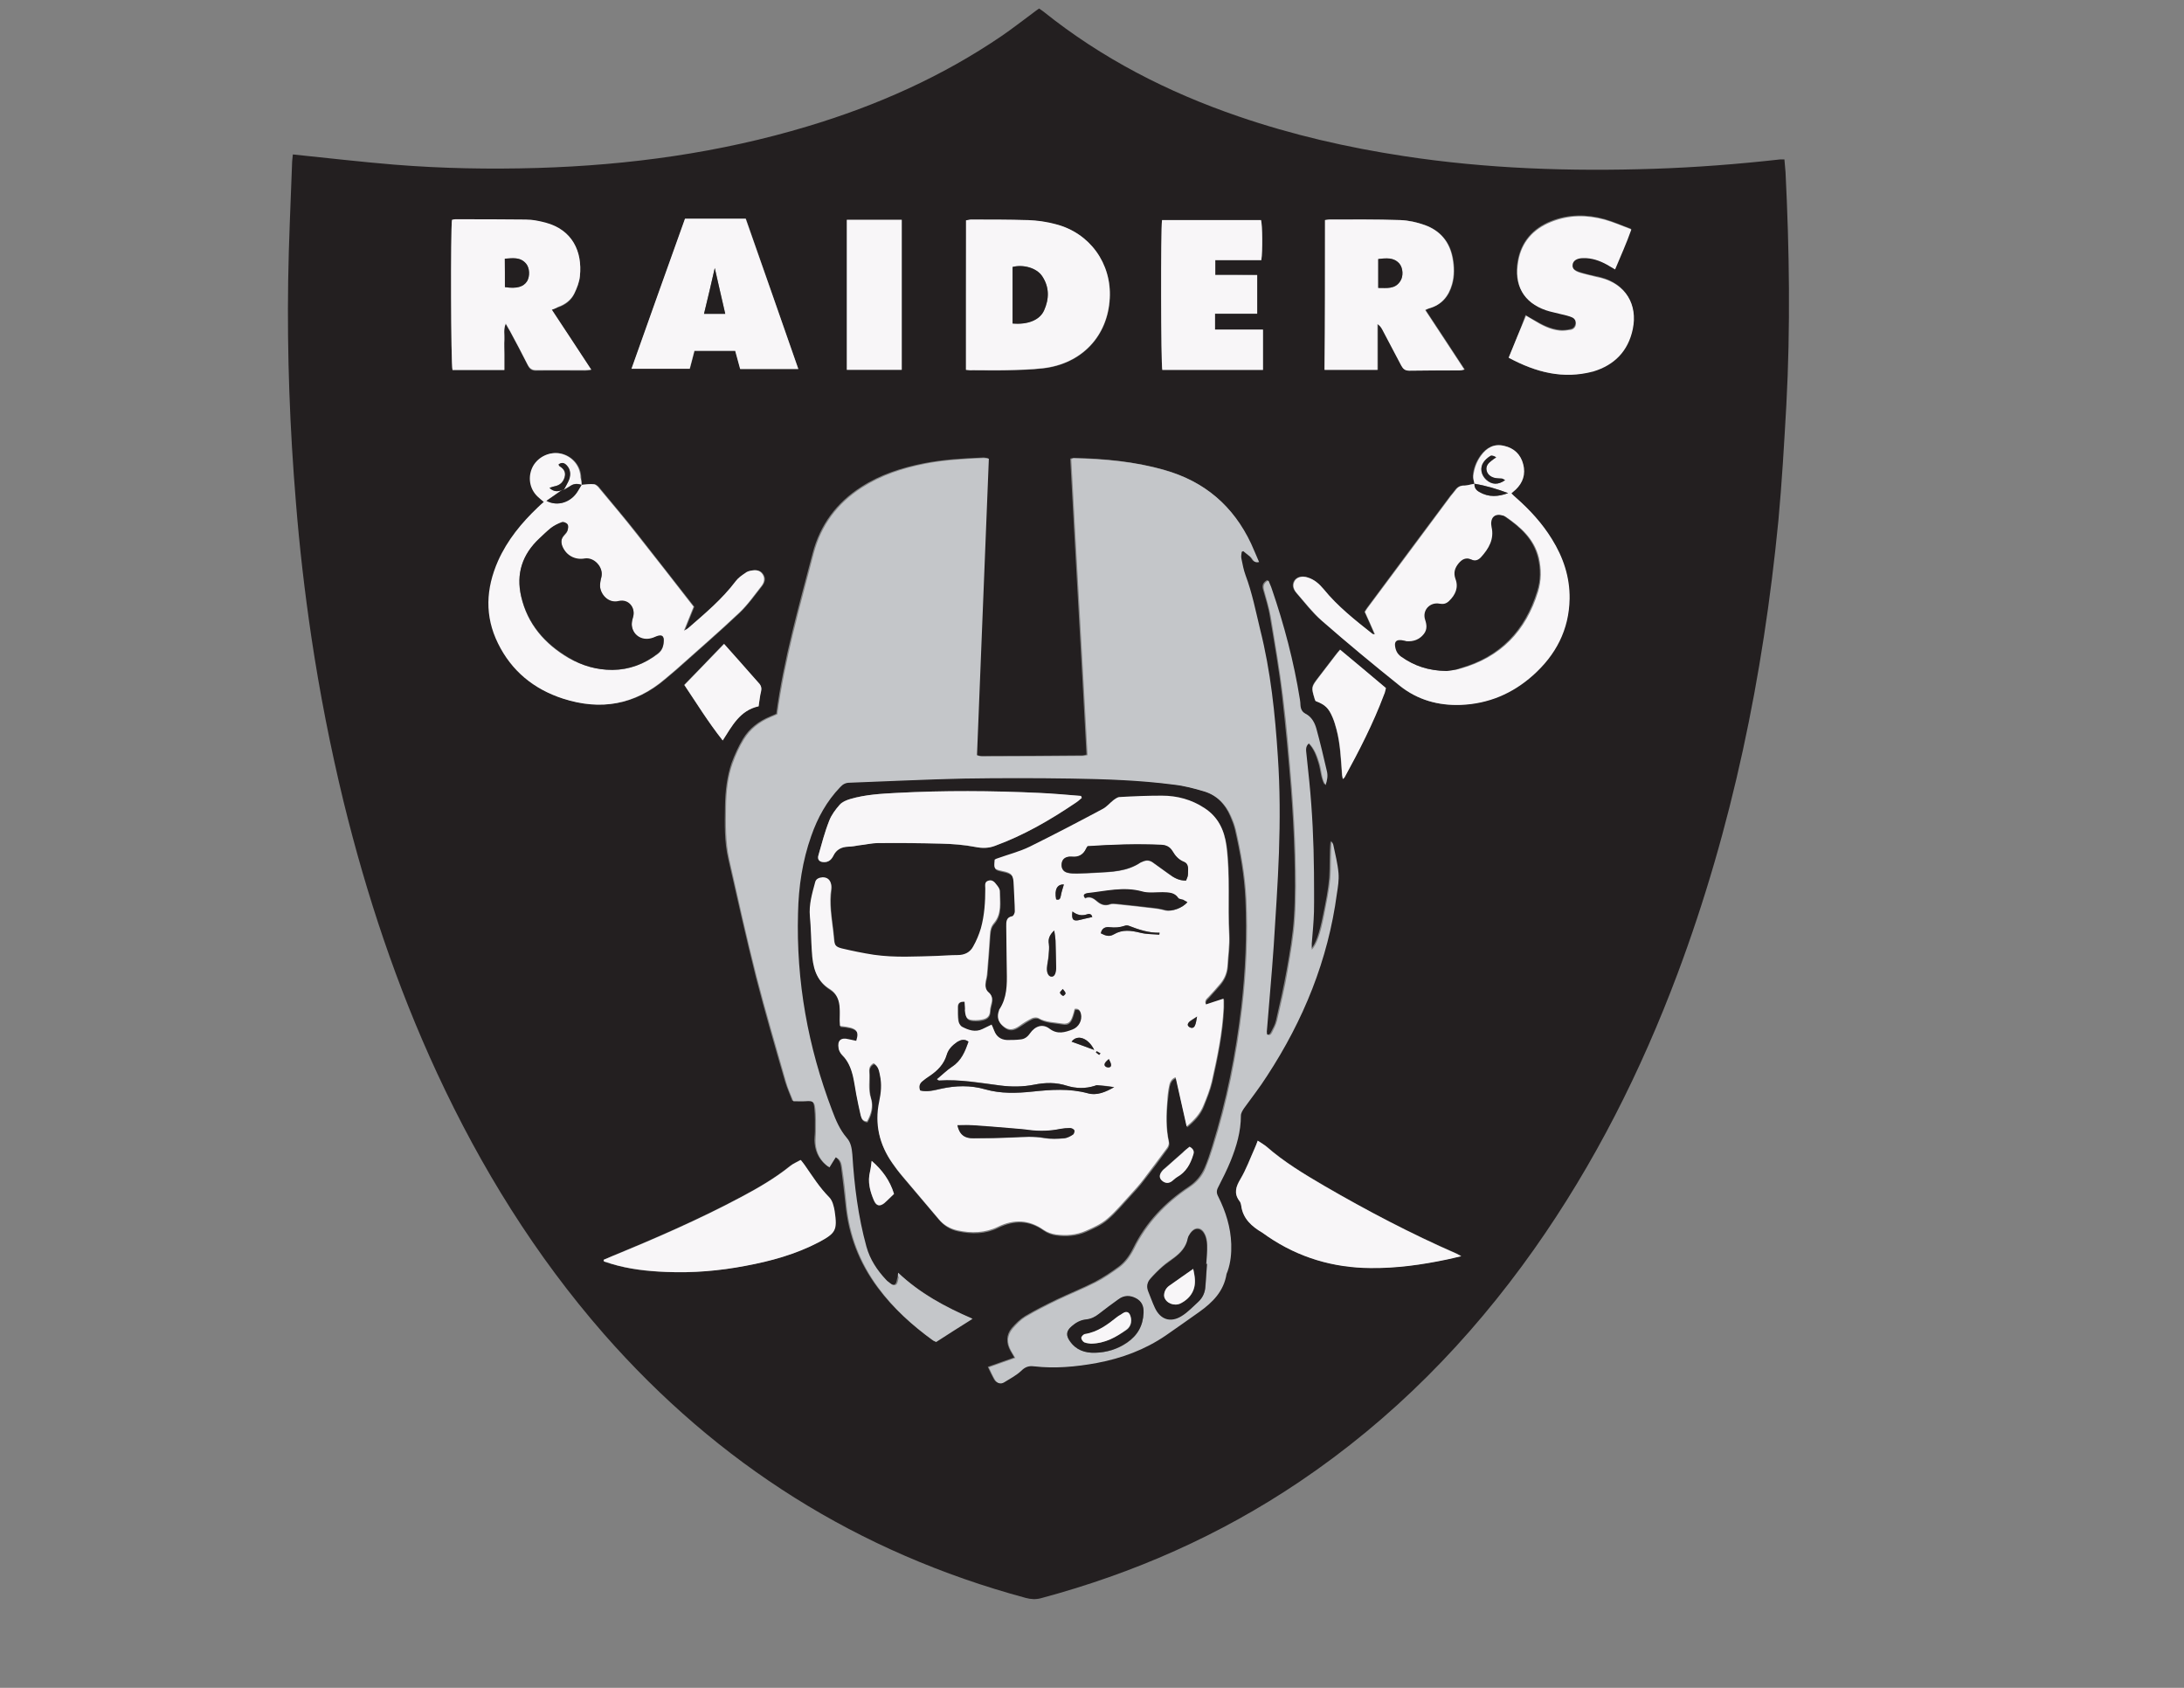 <?xml version="1.0" encoding="utf-8"?>
<!-- Generator: Adobe Illustrator 21.1.0, SVG Export Plug-In . SVG Version: 6.00 Build 0)  -->
<svg version="1.1" id="Layer_1" xmlns="http://www.w3.org/2000/svg" xmlns:xlink="http://www.w3.org/1999/xlink" x="0px" y="0px"
	 viewBox="0 0 792 612" style="enable-background:new 0 0 792 612;" xml:space="preserve">
<rect x="0" y="0" width="792" height="612" fill="#808080" stroke="none"/>
<style type="text/css">
	.st0{fill:#231F20;}
	.st1{fill:#C4C6C9;}
	.st2{fill:#F8F6F8;}
	.st3{opacity:0.99;}
	.st4{fill:url(#SVGID_1_);}
	.st5{fill:url(#SVGID_2_);}
	.st6{fill:url(#SVGID_3_);}
	.st7{fill:url(#SVGID_4_);}
	.st8{fill:url(#SVGID_5_);}
	.st9{fill:url(#SVGID_6_);}
	.st10{fill:url(#SVGID_7_);}
	.st11{fill:url(#SVGID_8_);}
	.st12{fill:url(#SVGID_9_);}
	.st13{fill:url(#SVGID_10_);}
	.st14{fill:url(#SVGID_11_);}
	.st15{fill:url(#SVGID_12_);}
	.st16{fill:url(#SVGID_13_);}
	.st17{fill:url(#SVGID_14_);}
	.st18{fill:url(#SVGID_15_);}
	.st19{fill:url(#SVGID_16_);}
	.st20{fill:url(#SVGID_17_);}
	.st21{fill:url(#SVGID_18_);}
	.st22{fill:url(#SVGID_19_);}
	.st23{fill:url(#SVGID_20_);}
	.st24{fill:url(#SVGID_21_);}
	.st25{fill:url(#SVGID_22_);}
	.st26{fill:url(#SVGID_23_);}
	.st27{fill:url(#SVGID_24_);}
	.st28{fill:url(#SVGID_25_);}
	.st29{fill:url(#SVGID_26_);}
	.st30{fill:url(#SVGID_27_);}
	.st31{fill:url(#SVGID_28_);}
	.st32{fill:url(#SVGID_29_);}
	.st33{fill:url(#SVGID_30_);}
	.st34{fill:url(#SVGID_31_);}
	.st35{fill:url(#SVGID_32_);}
	.st36{fill:url(#SVGID_33_);}
	.st37{fill:url(#SVGID_34_);}
	.st38{fill:url(#SVGID_35_);}
	.st39{fill:url(#SVGID_36_);}
</style>
<g>
	<path class="st0" d="M106.2,56c12.6,1.3,24.7,2.7,36.8,3.7c17.3,1.4,34.6,1.7,51.9,1.2c33.3-1,66.1-5.5,98-15.1
		c25-7.5,48.7-18,70.4-32.8c3.8-2.6,7.5-5.5,11.3-8.3c0.7-0.5,1.4-1.1,2.2-1.6c0.6,0.4,1.1,0.7,1.6,1.1c21.2,17,45,29.2,70.7,38
		c19.5,6.7,39.6,11.3,60,14.4c30.1,4.6,60.3,5.6,90.7,4.6c15.3-0.5,30.6-1.7,45.8-3.4c0.4,0,0.9,0,1.5,0c0.1,1.6,0.3,3.1,0.4,4.6
		c1.4,28.1,1.8,56.3,0.3,84.4c-0.8,14.1-1.6,28.1-2.9,42.1c-5.5,56.2-16.7,111.1-36.5,164c-13.3,35.5-30.2,69.1-52.1,100.1
		c-23.4,33.1-51.4,61.6-85.1,84.3c-28.8,19.4-60.1,33.2-93.7,42.2c-1.9,0.5-3.6,0.4-5.5-0.1C311.2,563,260.4,530.9,219,483.7
		c-24.9-28.5-44.6-60.3-60.5-94.6c-14.7-31.7-25.6-64.6-33.9-98.4c-4.8-19.8-8.7-39.7-11.7-59.8c-2.4-16.2-4.3-32.5-5.6-48.9
		c-2.2-26.6-3.2-53.3-2.8-80.1c0.2-14.1,0.9-28.1,1.4-42.2C105.9,58.4,106.1,57.2,106.2,56z M534.7,175.4c-1.2,0.2-2.4,0.6-3.7,0.6
		c-1.5,0-2.5,0.5-3.4,1.7c-0.5,0.7-1.1,1.4-1.7,2.1c-10.1,13.5-20.1,27-30.2,40.6c-0.3,0.4-0.6,0.9-0.9,1.4c1.2,2.7,2.4,5.3,3.6,8.1
		c-0.5-0.1-0.7,0-0.8-0.1c-6.4-5-12.7-10-17.8-16.3c-1.6-1.9-3.4-3.5-5.8-4.2c-2-0.6-3.7-0.1-4.6,1.1c-0.9,1.3-0.8,2.9,0.6,4.5
		c3,3.5,5.8,7.2,9.2,10.1c9.3,8,18.7,15.9,28.3,23.6c6.4,5.1,14,7.3,22.1,6.9c10-0.4,18.7-4.1,26.1-10.7
		c8.3-7.4,13.1-16.5,13.3-27.8c0.1-7.9-2.3-15-6.4-21.6c-3.5-5.7-8-10.6-13-15c-0.6-0.5-1.1-1.1-1.7-1.6c0.7-0.6,1.2-0.9,1.6-1.4
		c2.6-2.5,3.6-5.5,2.7-9.1c-0.9-3.6-3.3-5.9-6.9-6.7c-3.6-0.8-6.3,0.7-8.4,3.5c-1.6,2.2-2.6,4.7-2.8,7.4
		C534.1,173.5,534.5,174.5,534.7,175.4L534.7,175.4z M210.9,175.8L210.9,175.8c0-0.9-0.1-1.8-0.1-2.6c-0.1-4.2-3-7.7-7.1-8.7
		c-3.9-0.9-8.1,1-10.1,4.5c-2,3.7-1.4,8.2,1.7,11.1c0.6,0.6,1.3,1.1,2.2,1.9c-0.8,0.7-1.5,1.3-2.1,1.9c-6,5.7-11.1,11.9-14.5,19.5
		c-4.4,9.9-4.9,20,0,29.9c4.9,10,13,16.6,23.5,20c13.5,4.4,26,2.3,37-7.1c1.3-1.1,2.6-2.2,3.9-3.3c7.7-6.9,15.5-13.6,23-20.7
		c3-2.9,5.5-6.4,8.1-9.7c1-1.3,1.4-2.8,0.4-4.3c-1-1.5-2.5-1.6-4.1-1.3c-0.8,0.2-1.6,0.4-2.2,0.9c-1.2,0.9-2.6,1.8-3.4,2.9
		c-4.9,6.5-11.1,11.7-17.2,17c-0.3,0.3-0.8,0.5-1.6,1c1.3-3.3,2.4-6,3.5-8.7c-7-9-13.9-17.8-20.8-26.6c-4.3-5.5-8.9-10.8-13.3-16.2
		c-0.5-0.7-1.3-1.5-2-1.6C214,175.4,212.4,175.7,210.9,175.8z M325.7,461.5c-0.1,0.8-0.1,1.1-0.2,1.5c-0.3,0.9-0.3,2.1-0.9,2.6
		c-1,0.7-2-0.3-2.8-1c-0.3-0.2-0.5-0.5-0.8-0.7c-3.3-3.5-5.9-7.4-7.2-12.1c-2.9-11-4.4-22.1-5.1-33.4c-0.1-2.2-0.5-4.3-2-6
		c-2.5-2.9-3.9-6.4-5.3-9.9c-8.8-23-13.1-46.9-12.4-71.6c0.3-9.5,1.7-18.9,4.8-28c2.3-6.6,5.6-12.6,10.5-17.7c1-1,2.1-1.5,3.5-1.6
		c13.8-0.5,27.6-1.2,41.4-1.5c13-0.3,26-0.2,39,0c12.4,0.2,24.7,0.6,37,2.2c3.8,0.5,7.6,1.4,11.2,2.5c4.6,1.4,7.8,4.6,9.7,9.1
		c0.7,1.6,1.3,3.2,1.7,4.8c1.9,8.3,3.4,16.7,3.8,25.2c0.6,13.1,0,26.2-1.5,39.2c-2,17.2-5.4,34.1-10.6,50.7
		c-0.8,2.6-1.6,5.1-2.7,7.6c-1.2,2.8-3.1,5.1-5.8,6.9c-8.6,5.7-15.5,12.9-20.1,22.3c-1.3,2.6-3,5-5.3,6.7c-2.7,2-5.6,3.9-8.6,5.5
		c-4.5,2.3-9.3,4.2-13.9,6.4c-3.9,1.9-7.7,3.8-11.4,6c-1.8,1.1-3.4,2.7-4.8,4.3c-2.1,2.5-2.1,5.4-0.5,8.3c0.4,0.7,0.9,1.5,1.4,2.4
		c-3.3,1.2-6.3,2.2-9.6,3.4c0.8,1.7,1.5,3.2,2.3,4.6c0.7,1.2,2,1.6,3.3,0.8c2.1-1.3,4.4-2.5,6.2-4.2c1.4-1.3,2.6-1.9,4.4-1.6
		c7.7,0.9,15.4,0.3,23-1.2c9-1.7,17.4-4.8,25-10c4.1-2.8,8.1-5.6,12.1-8.5c4.9-3.4,8.9-7.5,9.9-13.8c0.1-0.3,0.2-0.7,0.4-1
		c1.1-3.2,1.4-6.5,1.3-9.8c-0.3-6.1-2.1-11.8-4.7-17.2c-0.6-1.3-0.6-2.2,0-3.5c1.6-3.1,3.1-6.2,4.5-9.5c2.2-5.2,3.7-10.6,3.7-16.4
		c0-0.9,0.6-1.8,1.1-2.6c2.8-4,5.8-7.8,8.4-11.8c13.1-20.2,22-42,25.3-66c0.3-2.5,0.8-5,0.6-7.5c-0.3-3.5-1.2-6.9-1.9-10.3
		c-0.1-0.4-0.4-0.8-0.6-1.2c-0.5,4.6-0.2,9.1-0.5,13.5c-0.4,4.4-1.3,8.9-2.2,13.2c-1.4,7.1-2.7,10.7-4.5,12.6c0-1,0-1.6,0-2.3
		c0.3-3.8,0.7-7.7,0.8-11.5c0.1-4.7,0.1-9.5,0-14.3c-0.1-11-0.5-22-1.7-33c-0.3-3.2-0.8-6.4-1-9.6c-0.1-1.3-0.6-2.8,0.9-4.2
		c2.1,2.1,3,4.7,3.8,7.3c0.8,2.6,0.8,5.4,2.2,7.9c0.6-1.6,0.9-3.3,0.5-5c-1.2-5.1-2.4-10.3-3.8-15.4c-0.6-2.2-1.6-4.3-3.8-5.4
		c-1.4-0.7-1.9-1.8-2-3.2c-0.1-0.7-0.1-1.4-0.2-2.1c-2.2-13.7-5.7-27-10.2-40.1c-0.3-1-0.8-1.9-1.2-3c-1.6,0.8-2,1.9-1.6,3.4
		c0.9,3.3,2,6.5,2.5,9.9c1.6,9.5,3.3,19.1,4.4,28.7c1.3,11.1,2.3,22.3,3.2,33.4c0.6,8,1.1,16.1,1.3,24.2c0.2,7.6,0.3,15.3-0.2,22.8
		c-0.4,6.3-1.5,12.6-2.6,18.9c-1.1,6.2-2.5,12.3-3.9,18.4c-0.3,1.5-1.1,2.8-1.8,4.2c-0.3,0.6-0.8,1.3-1.8,0.7c0-0.3-0.1-0.6-0.1-1
		c0.8-10.4,1.8-20.7,2.5-31.1c0.8-11.3,1.5-22.5,1.9-33.8c0.4-11.6,0.4-23.3-0.4-34.9c-1-15.5-2.6-30.9-6.4-46
		c-1.7-6.6-2.9-13.3-5.3-19.7c-0.7-1.9-1.1-4-1.5-6c-0.2-0.8,0.1-1.6,0.1-2.5c0.2-0.1,0.4-0.2,0.6-0.3c0.9,0.7,1.7,1.4,2.6,2.1
		c0.9,0.7,1,2.4,3.1,1.9c-1-2.3-1.9-4.5-2.9-6.7c-6.3-13.7-16.8-22.5-31.3-26.6c-10.7-3-21.6-4-32.7-4.3c-0.3,0-0.7,0.2-1.2,0.3
		c1.9,35.8,4,71.5,5.9,107.3c-0.7,0.1-1.1,0.3-1.4,0.3c-12.3,0.1-24.6,0.2-36.9,0.2c-0.6,0-1.2-0.3-1.8-0.4
		c1.4-35.9,3-71.7,4.3-107.6c-0.9-0.1-1.4-0.3-1.9-0.2c-7.2,0.3-14.3,0.7-21.4,2.1c-8,1.6-15.8,4.1-22.7,8.6
		c-8.9,5.7-14.8,13.7-17.5,23.9c-5,19.2-10.5,38.3-13.2,58.3c-0.7,0.3-1.5,0.7-2.3,1c-4.1,1.7-7.5,4.3-9.8,8.1
		c-1.6,2.7-3,5.7-4.1,8.7c-1.7,5-2.3,10.3-2.4,15.6c-0.1,6.5-0.3,12.9,1.2,19.3c3.2,14.2,6.4,28.3,9.9,42.4
		c3.3,12.8,7,25.6,10.7,38.3c0.7,2.3,1.7,4.5,2.6,6.9c1.6,0,3,0.1,4.4,0c2.7-0.3,3.4,0,3.6,2.8c0.3,2.7,0.2,5.5,0.2,8.3
		c0,1.4-0.3,2.9-0.1,4.3c0.3,3.6,2,6.5,5,8.6c0.9-1.4,1.6-2.5,2.3-3.7c1.8,1,2.1,2.5,2.3,3.8c0.6,4.5,1.1,9.1,1.6,13.6
		c1.1,11.1,4.9,21,11.6,30c5.6,7.5,12.4,13.6,19.9,19.1c0.3,0.2,0.6,0.3,1,0.5c4.3-2.7,8.6-5.4,13.2-8.4
		C342.7,473.8,333.6,468.9,325.7,461.5z M349.8,363.2c0.1,1.3,0.3,2.5,0.3,3.6c0.2,2.9,0.9,3.5,3.9,3.5c0.7,0,1.4,0,2.1-0.2
		c1.7-0.3,3-1.1,3.1-3.1c0-1.1,0.4-2.1,0.6-3.2c0.3-1.4,0.1-2.6-1.1-3.6c-1.2-1-1.4-2.5-1.1-3.9c0.1-0.9,0.4-1.8,0.5-2.6
		c0.4-4.9,0.8-9.8,1.1-14.7c0.1-1.5,0.4-2.8,1.4-3.9c3-3.5,2.1-7.8,2.1-11.8c0-0.7-0.7-1.5-1.1-2.1c-0.7-0.9-1.6-1.8-2.9-1.5
		c-1.5,0.4-1.2,1.8-1.2,2.9c0,4.9-0.3,9.7-1.6,14.4c-0.6,2.3-1.6,4.6-2.8,6.6c-1.2,2.1-3.1,3.1-5.6,3.1c-2.4,0-4.8,0.2-7.3,0.3
		c-7.7,0.2-15.4,0.7-23.1-0.4c-3.9-0.6-7.8-1.4-11.6-2.3c-2.4-0.6-2.8-1.2-2.9-3.5c-0.1-1-0.2-2-0.3-2.9c-0.6-5.1-1.5-10.1-0.7-15.3
		c0.1-0.8,0-1.6-0.3-2.4c-0.4-1.2-1.4-1.8-2.8-1.7c-1.3,0-2.4,0.5-2.7,1.8c-1.1,4.1-2.3,8.1-1.9,12.4c0.4,4.2,0.4,8.4,0.7,12.6
		c0.3,5.4,1.4,10.5,6.5,13.7c2.5,1.6,3.6,4.2,3.6,7.1c0,1.4,0,2.9,0,4.3c0,0.7,0.1,1.3,0.1,2c5.9,0.5,7,1.5,5.9,5.4
		c-0.9-0.2-1.9-0.3-2.8-0.6c-2.8-0.7-4.2,0.5-3.6,3.3c0.2,0.8,0.6,1.7,1.2,2.3c2.3,2.1,3.3,4.9,4,7.8c0.5,2.2,0.8,4.4,1.2,6.6
		c0.5,2.5,1,5.1,1.6,7.6c0.2,1,0.6,2.1,2.3,2.2c1.5-2.6,2.3-5.6,1.4-8.4c-1-3.3-0.3-6.6-0.6-9.8c-0.1-1.2,0.3-2.3,1.6-2.9
		c1.7,1,1.9,2.7,2.3,4.4c0.7,3.2,0.4,6.4-0.3,9.6c-1.7,8.1,0,15.5,4.8,22.2c1.1,1.6,2.4,3.2,3.6,4.7c4.4,5.2,8.8,10.4,13.2,15.6
		c1.8,2.1,4,3.5,6.8,4.1c5.1,1.1,10.1,1,14.7-1.3c5.8-2.8,11.2-2.7,16.5,1.1c1.3,0.9,2.9,1.5,4.5,1.7c3.7,0.5,7.4,0.2,10.8-1.3
		c2.7-1.2,5.5-2.4,7.7-4.3c3-2.5,5.6-5.7,8.3-8.6c1.7-1.8,3.4-3.7,4.9-5.7c3-3.8,5.9-7.7,8.7-11.6c0.4-0.6,0.7-1.5,0.5-2.2
		c-1.1-5-1-10-0.5-15c0.2-1.8,0.4-3.6,0.7-5.3c0.3-1.3,0.9-2.5,2.3-3c1.3,6,2.6,11.7,4,17.8c2.7-2.2,4.9-4.5,6.1-7.6
		c1.1-2.8,2.3-5.7,3-8.6c2-8.9,3.9-17.9,4.3-27c0-0.9,0-1.9,0-3.1c-2.4,0.8-4.4,1.4-6.4,2.1c-0.6-1.4,0.2-2,0.9-2.7
		c1.4-1.5,2.7-3.1,4.1-4.6c1.6-1.9,2.6-4.1,2.8-6.6c0.2-3.8,0.8-7.7,0.6-11.5c-0.6-10.7,0.4-21.5-1-32.2c-0.8-5.8-3-10.4-7.9-13.6
		c-4.7-3.1-10-4.5-15.5-4.5c-5.1,0-10.2,0.2-15.3,0.5c-0.8,0-1.6,0.6-2.2,1.1c-1.3,1-2.5,2.4-3.9,3.2c-8.8,4.7-17.6,9.3-26.5,13.7
		c-3.7,1.8-7.7,2.8-11.6,4.2c-0.4,0.1-0.8,0.4-1.1,0.5c-0.3,3.4-0.3,3.4,2.8,4.1c3.4,0.7,4,1.5,4.1,5.1c0.1,3.2,0.3,6.4,0.4,9.6
		c0,0.6-0.5,1.6-0.9,1.7c-2.2,0.4-2.2,2.1-2.2,3.7c0,5.5,0.1,10.9,0.2,16.4c0.1,4.8,0,9.5-2.7,13.7c0,0.1-0.1,0.2-0.1,0.3
		c-0.9,2.4-0.4,4.3,1.7,5.9c1.8,1.4,3.4,1.3,5.6-0.2c1.5-1,3-2,4.6-2.8c0.6-0.3,1.7-0.4,2.3-0.1c2.7,1.6,5.7,1.5,8.6,2
		c2,0.4,2.9-0.3,3.7-2.3c0.4-1,0.6-2,0.9-3c1.6-0.3,2,0.7,2.3,1.8c0.6,2.3-0.7,4.8-3.1,5.7c-2.8,1-5.4,1.9-8.3-0.3
		c-2.5-1.9-5.2-1-7.1,1.7c-0.9,1.2-2,2-3.5,2.2c-1.6,0.1-3.2,0.2-4.8,0.2c-2.3-0.1-3.9-1.3-4.7-3.4c-0.3-0.7-0.6-1.5-0.9-2.2
		c-1.2,0.6-2.2,1-3.3,1.6c-2.6,1.3-5.1,0.4-7.4-0.8c-0.7-0.3-1.2-1.4-1.4-2.2c-0.2-1.7-0.2-3.4-0.2-5.1
		C347.4,363.8,348.1,363.2,349.8,363.2z M350.3,134.1c0.9,0.1,1.7,0.2,2.5,0.2c4.1,0,8.2,0.1,12.4,0c4.4-0.1,8.8-0.2,13.1-0.7
		c14-1.6,23.5-11.7,24.2-25.4c0.7-12.6-7.3-23.7-19.5-26.8c-3.3-0.8-6.7-1.3-10.1-1.5c-6.9-0.3-13.8-0.2-20.7-0.2
		c-0.6,0-1.2,0.2-1.8,0.3C350.3,98,350.3,116,350.3,134.1z M480.5,79.8c0,18.3,0,36.2,0,54.3c6.4,0,12.6,0,19.2,0
		c0-5.6,0-11.1,0-16.6c0.9,0.5,1.3,1.2,1.7,1.9c2.3,4.3,4.7,8.7,6.9,13.1c0.6,1.2,1.3,1.9,2.9,1.9c6.1-0.1,12.2,0,18.3-0.1
		c0.5,0,0.9-0.2,1.7-0.3c-4.8-7.4-9.5-14.5-14.2-21.6c0.6-0.2,1-0.5,1.4-0.6c4.5-1.3,7.1-4.4,8.3-8.7c0.9-3.2,0.8-6.4,0.2-9.6
		c-1.1-5.8-4.6-9.9-10.1-11.9c-2.8-1-5.9-1.7-8.9-1.8c-8.5-0.3-17-0.1-25.5-0.2C481.7,79.6,481.2,79.7,480.5,79.8z M200.1,112.3
		c0.9-0.3,1.5-0.6,2.2-0.8c2.7-0.9,4.8-2.5,6-5c1-2,1.8-4.2,2-6.3c0.9-8.8-2.7-16.6-12.5-19.3c-2.3-0.6-4.8-1.1-7.1-1.1
		c-8.5-0.2-17-0.1-25.6-0.1c-0.4,0-0.8,0.1-1.2,0.2c-0.5,3.6-0.4,52.4,0.2,54.4c6.1,0,12.3,0,18.8,0c0-2,0-3.8,0-5.7
		c0-1.8-0.1-3.6,0-5.4c0.1-1.8-0.4-3.6,0.5-5.7c0.6,1.1,1,1.9,1.5,2.6c2.2,4.1,4.4,8.2,6.5,12.4c0.7,1.4,1.5,2,3.1,1.9
		c5.9-0.1,11.8,0,17.8,0c0.6,0,1.1-0.1,2.1-0.2C209.5,126.6,204.9,119.5,200.1,112.3z M289.5,133.8c-6.4-18.4-12.7-36.5-19-54.5
		c-7.5,0-14.7,0-22,0c-6.5,18.1-12.9,36.1-19.4,54.4c7.2,0,14,0,21.1,0c0.6-2.1,1.1-4.3,1.7-6.5c5,0,9.9,0,14.8,0
		c0.6,2.3,1.2,4.4,1.8,6.6C275.4,133.8,282.2,133.8,289.5,133.8z M547.1,129.7c9.8,5.3,19.8,8,30.5,4.7c7.6-2.3,12.6-7.3,14.3-15.3
		c1.9-9-2.6-16.3-11.5-18.6c-0.6-0.2-1.2-0.3-1.8-0.4c-1.8-0.4-3.7-0.8-5.5-1.4c-2.4-0.7-3.3-1.7-3-3.1c0.2-1.4,1.6-2.2,3.8-2.3
		c3.1-0.1,6,0.9,8.7,2.4c0.9,0.5,1.8,1.1,2.9,1.7c2-4.8,4.1-9.3,5.9-14.5c-3.4-1.2-6.4-2.6-9.6-3.5c-6.5-1.8-13.1-1.8-19.5,0.8
		c-6.4,2.6-10.6,7.3-11.9,14.2c-1.6,8.7,1.9,14.9,10,17.8c1.8,0.6,3.6,1,5.4,1.4c1.3,0.4,2.6,0.7,3.9,1.1c1.1,0.4,1.7,1.3,1.6,2.5
		c-0.1,1.1-0.7,1.9-1.8,2.1c-1.3,0.3-2.7,0.5-4,0.3c-3.5-0.4-6.5-2-9.4-3.7c-0.9-0.5-1.8-1-2.9-1.7
		C551.3,119.6,549.3,124.5,547.1,129.7z M440.7,99.7c0-2,0-3.6,0-5.3c5.7,0,11.3,0,16.7,0c0.5-3.4,0.4-12.7-0.1-14.5
		c-12,0-23.9,0-35.9,0c-0.5,3.2-0.4,52.4,0.1,54.3c12.1,0,24.3,0,36.5,0c0-4.9,0-9.6,0-14.6c-5.9,0-11.7,0-17.4,0c0-2.1,0-3.8,0-5.8
		c5.2,0,10.2,0,15.3,0c0-4.7,0-9.2,0-14C450.7,99.7,445.8,99.7,440.7,99.7z M456.1,413.6c-0.4,1.1-0.7,1.9-1.1,2.7
		c-1.7,3.8-3.1,7.6-5.2,11.2c-1.6,2.7-2.4,5-0.4,7.8c0.4,0.5,0.6,1.1,0.7,1.7c0.6,4.8,3.8,7.6,7.7,9.9c0.7,0.4,1.3,0.9,2,1.4
		c11.2,7.7,23.6,11.3,37.2,11.4c9.4,0.1,18.6-1.1,27.7-3.1c1.5-0.3,3.1-0.7,5.2-1.2c-0.9-0.5-1.3-0.7-1.7-0.9
		c-16.5-7.2-32.5-15.5-48-24.6c-7.3-4.2-14.5-8.6-20.9-14.2C458.4,415.1,457.3,414.5,456.1,413.6z M218.9,456.8c0,0.2,0,0.4,0,0.6
		c0.8,0.3,1.7,0.6,2.5,0.8c6.6,2,13.3,2.8,20.1,3c9.6,0.4,19.2-0.4,28.6-2.2c9.3-1.7,18.3-4.2,26.7-8.6c6.1-3.2,6.7-4.2,5.7-11.2
		c-0.3-1.8-0.8-3.9-2-5.1c-3.5-3.6-6.1-7.7-8.9-11.7c-0.4-0.6-0.8-1.1-1.4-1.8c-1.3,0.8-2.7,1.3-3.8,2.2
		c-5.4,4.4-11.5,7.9-17.7,11.2c-15.2,8.1-30.9,14.9-46.9,21.5C221,455.9,219.9,456.3,218.9,456.8z M392.3,289.3
		c-0.1-0.2-0.2-0.4-0.3-0.7c-5.1-0.4-10.2-0.8-15.2-1.1c-17.2-0.8-34.4-0.9-51.6,0c-5.6,0.3-11.3,0.6-16.8,2.2c-1.4,0.4-3,1-3.9,2.1
		c-1.5,1.7-3,3.7-3.8,5.8c-1.6,4.1-2.7,8.3-3.9,12.5c-0.5,1.7,0.4,2.6,2.1,2.5c1.6,0,2.6-0.9,3.3-2.3c1.1-2.2,3-3.2,5.4-3.3
		c1.3,0,2.7-0.3,4-0.5c2.2-0.3,4.4-0.8,6.7-0.8c7.7,0,15.4,0,23.1,0.2c4.1,0.1,8.3,0.5,12.3,1.2c2.5,0.5,4.7,0.4,7.1-0.4
		c10.4-3.8,20-9.3,29.1-15.5C390.8,290.7,391.5,290,392.3,289.3z M327,134.1c0-18.3,0-36.2,0-54.4c-6.6,0-13.1,0-19.9,0
		c0,18.2,0,36.2,0,54.4C313.9,134.1,320.3,134.1,327,134.1z M477.1,254.2c3.5,1.3,4.7,2.4,6.1,5.9c0.6,1.4,1,2.9,1.4,4.3
		c1.4,5.3,1.6,10.8,2,16.2c0,0.5,0.2,1.1,0.3,1.8c0.3-0.3,0.5-0.4,0.6-0.6c5.4-9.7,10.4-19.6,14.3-30c0.3-0.8,0.5-1.7,0.7-2.4
		c-5.6-4.7-11.1-9.2-16.6-13.9c-0.7,0.9-1.3,1.5-1.8,2.2c-2,2.6-3.9,5.1-5.9,7.7c-2.8,3.6-2.8,3.6-1.5,8
		C476.8,253.8,477,254,477.1,254.2z M275.1,256.1c0.3-1.9,0.4-3.7,0.8-5.5c0.3-1.3,0-2.2-0.9-3.1c-2.3-2.5-4.5-5.1-6.8-7.7
		c-1.9-2.1-3.8-4.3-5.7-6.4c-4.8,5-9.5,9.9-14.4,14.9c4.3,6.4,8.6,13.4,13.9,20.1C265.6,263.1,268.3,257.5,275.1,256.1z
		 M324.2,432.9c-1.5-4.9-4.3-8.7-8.1-11.9c-0.2,1.4-0.3,2.7-0.6,3.9c-1,3.7,0,7.1,1.4,10.4c0.8,2,2,2.3,3.8,1
		C321.9,435.2,323,434,324.2,432.9z M431.4,415.8c-0.9,0.7-1.8,1.4-2.6,2.1c-2,1.8-4,3.6-6,5.3c-0.6,0.5-1.2,1-1.7,1.7
		c-0.8,1.3-0.7,2.3,0.2,3.1c1.1,1,2.5,1.1,3.6,0.2c0.6-0.5,1.2-1.1,1.9-1.5c3.2-1.8,4.8-4.7,5.8-8
		C433.1,417.8,433,416.7,431.4,415.8z"/>
	<path class="st1" d="M325.7,461.5c7.9,7.5,17,12.4,27,16.7c-4.6,2.9-8.9,5.6-13.2,8.4c-0.4-0.2-0.7-0.3-1-0.5
		c-7.5-5.4-14.4-11.6-19.9-19.1c-6.6-8.9-10.5-18.9-11.6-30c-0.4-4.5-0.9-9.1-1.6-13.6c-0.2-1.4-0.4-2.9-2.3-3.8
		c-0.7,1.2-1.5,2.3-2.3,3.7c-3.1-2.1-4.7-5-5-8.6c-0.1-1.4,0.1-2.9,0.1-4.3c0-2.8,0.1-5.6-0.2-8.3c-0.3-2.7-0.9-3-3.6-2.8
		c-1.4,0.1-2.8,0-4.4,0c-0.9-2.4-2-4.6-2.6-6.9c-3.6-12.7-7.4-25.5-10.7-38.3c-3.6-14.1-6.7-28.2-9.9-42.4
		c-1.4-6.3-1.3-12.8-1.2-19.3c0.1-5.3,0.6-10.6,2.4-15.6c1.1-3,2.4-6,4.1-8.7c2.3-3.8,5.7-6.4,9.8-8.1c0.8-0.3,1.6-0.7,2.3-1
		c2.7-19.9,8.2-39,13.2-58.3c2.7-10.3,8.6-18.2,17.5-23.9c7-4.5,14.7-7,22.7-8.6c7.1-1.4,14.2-1.8,21.4-2.1c0.5,0,1,0.1,1.9,0.2
		c-1.4,35.9-2.9,71.7-4.3,107.6c0.7,0.2,1.3,0.4,1.8,0.4c12.3,0,24.6-0.1,36.9-0.2c0.3,0,0.7-0.1,1.4-0.3
		c-1.9-35.8-4-71.5-5.9-107.3c0.5-0.2,0.9-0.4,1.2-0.3c11,0.2,22,1.2,32.7,4.3c14.5,4.1,24.9,13,31.3,26.6c1,2.2,1.9,4.4,2.9,6.7
		c-2.1,0.5-2.2-1.2-3.1-1.9c-0.9-0.7-1.7-1.4-2.6-2.1c-0.2,0.1-0.4,0.2-0.6,0.3c-0.1,0.8-0.3,1.7-0.1,2.5c0.4,2,0.8,4.1,1.5,6
		c2.4,6.4,3.7,13.1,5.3,19.7c3.8,15.1,5.4,30.5,6.4,46c0.8,11.7,0.8,23.3,0.4,34.9c-0.4,11.3-1.2,22.6-1.9,33.8
		c-0.7,10.4-1.7,20.7-2.5,31.1c0,0.3,0.1,0.7,0.1,1c1,0.6,1.5-0.1,1.8-0.7c0.7-1.4,1.4-2.7,1.8-4.2c1.4-6.1,2.9-12.2,3.9-18.4
		c1.1-6.3,2.2-12.6,2.6-18.9c0.5-7.6,0.4-15.2,0.2-22.8c-0.2-8.1-0.7-16.1-1.3-24.2c-0.9-11.2-1.8-22.3-3.2-33.4
		c-1.2-9.6-2.8-19.1-4.4-28.7c-0.6-3.3-1.6-6.6-2.5-9.9c-0.4-1.5,0-2.6,1.6-3.4c0.4,1.1,0.9,2,1.2,3c4.5,13.1,8,26.4,10.2,40.1
		c0.1,0.7,0.2,1.4,0.2,2.1c0.1,1.4,0.6,2.5,2,3.2c2.1,1.1,3.2,3.2,3.8,5.4c1.4,5.1,2.6,10.2,3.8,15.4c0.4,1.6,0.1,3.3-0.5,5
		c-1.5-2.5-1.4-5.3-2.2-7.9c-0.8-2.6-1.7-5.2-3.8-7.3c-1.5,1.3-1,2.8-0.9,4.2c0.3,3.2,0.7,6.4,1,9.6c1.1,11,1.6,22,1.7,33
		c0,4.8,0.1,9.5,0,14.3c-0.1,3.8-0.5,7.7-0.8,11.5c0,0.7,0,1.3,0,2.3c1.8-1.9,3.1-5.6,4.5-12.6c0.8-4.4,1.8-8.8,2.2-13.2
		c0.4-4.4,0.1-8.9,0.5-13.5c0.2,0.4,0.5,0.8,0.6,1.2c0.7,3.4,1.6,6.8,1.9,10.3c0.2,2.5-0.2,5-0.6,7.5c-3.2,24-12.1,45.8-25.3,66
		c-2.6,4.1-5.6,7.9-8.4,11.8c-0.5,0.8-1.1,1.7-1.1,2.6c0,5.8-1.6,11.2-3.7,16.4c-1.3,3.2-2.9,6.4-4.5,9.5c-0.7,1.3-0.7,2.2,0,3.5
		c2.7,5.4,4.5,11.1,4.7,17.2c0.1,3.3-0.2,6.6-1.3,9.8c-0.1,0.3-0.3,0.7-0.4,1c-1,6.3-5,10.3-9.9,13.8c-4,2.8-8,5.7-12.1,8.5
		c-7.6,5.2-16,8.3-25,10c-7.6,1.4-15.3,2.1-23,1.2c-1.8-0.2-3.1,0.3-4.4,1.6c-1.8,1.7-4.1,2.9-6.2,4.2c-1.3,0.8-2.5,0.4-3.3-0.8
		c-0.9-1.4-1.5-3-2.3-4.6c3.4-1.2,6.4-2.3,9.6-3.4c-0.6-1-1-1.7-1.4-2.4c-1.7-2.9-1.7-5.7,0.5-8.3c1.4-1.6,2.9-3.2,4.8-4.3
		c3.7-2.2,7.5-4.1,11.4-6c4.6-2.2,9.4-4.1,13.9-6.4c3-1.5,5.8-3.5,8.6-5.5c2.3-1.7,4-4.1,5.3-6.7c4.6-9.3,11.5-16.6,20.1-22.3
		c2.7-1.8,4.6-4,5.8-6.9c1-2.5,1.9-5,2.7-7.6c5.2-16.5,8.6-33.5,10.6-50.7c1.5-13,2.1-26.1,1.5-39.2c-0.4-8.5-1.9-16.9-3.8-25.2
		c-0.4-1.6-1-3.3-1.7-4.8c-1.9-4.4-5.1-7.7-9.7-9.1c-3.7-1.1-7.4-2.1-11.2-2.5c-12.3-1.6-24.7-2-37-2.2c-13-0.2-26-0.2-39,0
		c-13.8,0.3-27.6,1-41.4,1.5c-1.5,0-2.5,0.5-3.5,1.6c-4.9,5.1-8.2,11.1-10.5,17.7c-3.2,9-4.6,18.4-4.8,28
		c-0.7,24.7,3.6,48.5,12.4,71.6c1.3,3.5,2.8,7,5.3,9.9c1.5,1.7,1.8,3.8,2,6c0.7,11.3,2.1,22.5,5.1,33.4c1.3,4.7,3.9,8.6,7.2,12.1
		c0.2,0.3,0.5,0.5,0.8,0.7c0.8,0.6,1.8,1.7,2.8,1c0.6-0.4,0.7-1.7,0.9-2.6C325.6,462.6,325.6,462.3,325.7,461.5z M437.7,458.2
		c-0.1,0-0.1,0-0.2,0c0.1-2.3,0.4-4.6,0.3-7c0-1.4-0.3-2.9-1-4.1c-1.3-2.4-3.6-2.3-5.1-0.1c-0.4,0.6-0.8,1.3-0.9,1.9
		c-0.7,3.1-2.6,5.2-5,7c-1.4,1-2.8,1.9-4.1,3.1c-1.6,1.4-3.1,2.9-4.5,4.5c-1.1,1.3-1.4,2.9-0.7,4.5c0.8,2,1.5,4,2.4,5.9
		c2,4.3,5.7,5.6,9.7,3c2.2-1.4,4.1-3.4,6.1-5.2c1.6-1.5,2.3-3.3,2.5-5.5C437.4,463.7,437.6,460.9,437.7,458.2z M397.1,490.5
		c4.2-0.1,8.1-1.2,11.6-3.6c3.8-2.6,5.8-6.1,6-10.8c0.1-2.5-0.7-4.2-2.8-5.3c-2.1-1.1-4.3-1.1-6.3,0.4c-2.4,1.7-4.8,3.5-7.1,5.3
		c-1.4,1.1-2.9,1.8-4.6,2c-2,0.2-3.8,1.1-5.3,2.5c-1.9,1.7-2.1,3.3-0.6,5.4C390.2,489.5,393.4,490.6,397.1,490.5z"/>
	<path class="st2" d="M349.8,363.2c-1.7-0.1-2.4,0.5-2.5,1.8c0,1.7-0.1,3.4,0.2,5.1c0.1,0.8,0.7,1.8,1.4,2.2
		c2.3,1.2,4.8,2.1,7.4,0.8c1-0.5,2.1-1,3.3-1.6c0.3,0.7,0.6,1.4,0.9,2.2c0.8,2.1,2.4,3.3,4.7,3.4c1.6,0,3.2,0,4.8-0.2
		c1.5-0.1,2.6-0.9,3.5-2.2c1.9-2.7,4.6-3.6,7.1-1.7c2.9,2.2,5.6,1.3,8.3,0.3c2.4-0.9,3.6-3.4,3.1-5.7c-0.3-1.1-0.7-2.1-2.3-1.8
		c-0.3,1-0.5,2-0.9,3c-0.7,2-1.7,2.6-3.7,2.3c-2.9-0.5-5.9-0.4-8.6-2c-0.6-0.3-1.6-0.2-2.3,0.1c-1.6,0.8-3.1,1.7-4.6,2.8
		c-2.2,1.5-3.8,1.6-5.6,0.2c-2.1-1.6-2.6-3.5-1.7-5.9c0-0.1,0-0.2,0.1-0.3c2.8-4.2,2.8-9,2.7-13.7c-0.1-5.5-0.1-10.9-0.2-16.4
		c0-1.6-0.1-3.3,2.2-3.7c0.4-0.1,0.9-1.1,0.9-1.7c0-3.2-0.3-6.4-0.4-9.6c-0.1-3.6-0.6-4.4-4.1-5.1c-3.1-0.7-3.1-0.7-2.8-4.1
		c0.3-0.2,0.7-0.4,1.1-0.5c3.9-1.4,7.9-2.4,11.6-4.2c8.9-4.4,17.7-9,26.5-13.7c1.5-0.8,2.6-2.2,3.9-3.2c0.7-0.5,1.5-1.1,2.2-1.1
		c5.1-0.3,10.2-0.5,15.3-0.5c5.6,0,10.8,1.4,15.5,4.5c4.9,3.2,7.1,7.8,7.9,13.6c1.4,10.7,0.4,21.5,1,32.2c0.2,3.8-0.4,7.7-0.6,11.5
		c-0.2,2.5-1.1,4.7-2.8,6.6c-1.3,1.6-2.7,3.1-4.1,4.6c-0.7,0.7-1.5,1.3-0.9,2.7c2-0.7,4-1.3,6.4-2.1c0,1.2,0,2.1,0,3.1
		c-0.4,9.2-2.3,18.1-4.3,27c-0.7,2.9-1.8,5.8-3,8.6c-1.2,3-3.4,5.4-6.1,7.6c-1.4-6.1-2.7-11.9-4-17.8c-1.4,0.5-2.1,1.7-2.3,3
		c-0.4,1.7-0.6,3.5-0.7,5.3c-0.4,5-0.6,10,0.5,15c0.2,0.7-0.1,1.6-0.5,2.2c-2.9,3.9-5.8,7.8-8.7,11.6c-1.5,2-3.2,3.8-4.9,5.7
		c-2.7,2.9-5.3,6.1-8.3,8.6c-2.2,1.9-5,3.1-7.7,4.3c-3.4,1.5-7.1,1.8-10.8,1.3c-1.5-0.2-3.2-0.8-4.5-1.7c-5.3-3.7-10.7-3.9-16.5-1.1
		c-4.7,2.3-9.7,2.4-14.7,1.3c-2.7-0.6-5-1.9-6.8-4.1c-4.4-5.2-8.8-10.4-13.2-15.6c-1.3-1.5-2.5-3.1-3.6-4.7
		c-4.7-6.7-6.5-14.1-4.8-22.2c0.7-3.2,1-6.4,0.3-9.6c-0.3-1.6-0.6-3.4-2.3-4.4c-1.3,0.7-1.7,1.8-1.6,2.9c0.2,3.3-0.5,6.5,0.6,9.8
		c0.9,2.8,0.1,5.8-1.4,8.4c-1.7-0.1-2-1.2-2.3-2.2c-0.6-2.5-1.1-5.1-1.6-7.6c-0.4-2.2-0.7-4.4-1.2-6.6c-0.7-2.9-1.8-5.6-4-7.8
		c-0.6-0.6-1.1-1.5-1.2-2.3c-0.5-2.8,0.8-4,3.6-3.3c0.9,0.2,1.9,0.4,2.8,0.6c1.2-3.8,0.1-4.8-5.9-5.4c0-0.6-0.1-1.3-0.1-2
		c0-1.4,0.1-2.9,0-4.3c-0.1-3-1.1-5.6-3.6-7.1c-5.2-3.2-6.2-8.3-6.5-13.7c-0.3-4.2-0.3-8.4-0.7-12.6c-0.4-4.3,0.8-8.3,1.9-12.4
		c0.3-1.3,1.5-1.7,2.7-1.8c1.3,0,2.3,0.5,2.8,1.7c0.3,0.7,0.4,1.6,0.3,2.4c-0.8,5.1,0.1,10.2,0.7,15.3c0.1,1,0.2,2,0.3,2.9
		c0.2,2.3,0.6,2.9,2.9,3.5c3.8,0.9,7.7,1.7,11.6,2.3c7.7,1.1,15.4,0.6,23.1,0.4c2.4-0.1,4.8-0.3,7.3-0.3c2.5,0,4.5-1,5.6-3.1
		c1.2-2.1,2.1-4.3,2.8-6.6c1.3-4.7,1.6-9.5,1.6-14.4c0-1.1-0.4-2.5,1.2-2.9c1.3-0.4,2.2,0.5,2.9,1.5c0.5,0.6,1.1,1.4,1.1,2.1
		c0,4,0.9,8.3-2.1,11.8c-1,1.2-1.3,2.4-1.4,3.9c-0.3,4.9-0.7,9.8-1.1,14.7c-0.1,0.9-0.3,1.8-0.5,2.6c-0.2,1.5-0.1,2.9,1.1,3.9
		c1.2,1,1.4,2.2,1.1,3.6c-0.2,1-0.6,2.1-0.6,3.2c-0.1,2.1-1.3,2.8-3.1,3.1c-0.7,0.1-1.4,0.2-2.1,0.2c-3,0-3.6-0.6-3.9-3.5
		C350,365.7,349.9,364.6,349.8,363.2z M430.1,319.3c0.3-0.9,0.7-1.5,0.7-2.2c0-1.6,0.4-3.7-1.4-4.5c-2-0.8-3.2-2.2-4.2-3.9
		c-0.9-1.6-2.2-2.3-4-2.3c-9-0.4-17.9-0.1-26.8,0.5c-0.3,0.4-0.5,0.6-0.6,1c-1,2.1-2.6,3.1-5,2.8c-0.4,0-0.7,0-1.1,0
		c-1.6,0.2-2.5,1-2.7,2.5c-0.2,1.6,0.5,2.9,2.1,3.3c1.1,0.3,2.3,0.3,3.5,0.3c2.3,0,4.7-0.1,7-0.3c5.5-0.3,11.1-0.4,16-3.7
		c0.2-0.1,0.5-0.2,0.7-0.3c1.3-0.6,2.6-0.6,3.8,0.3c1.9,1.4,3.8,2.7,5.7,4.1C425.6,318.2,427.5,319.4,430.1,319.3z M351.2,377.7
		c-1.6-1.2-2.8-0.7-4,0.1c-1.7,1.2-3.2,2.6-3.8,4.7c-1,3.4-3.3,5.7-6.1,7.6c-0.9,0.6-1.8,1.2-2.6,1.9c-1,0.9-1.4,2-0.9,3.4
		c2.5,0.7,5,0,7.4-0.6c5.4-1.2,10.8-1.3,16.2,0.2c5.6,1.6,11.3,1.4,17.1,0.8c6.7-0.7,13.3-1.2,20,0.6c3.4,0.9,6.6-0.5,9.6-2.2
		c-2-0.4-4-0.6-6-0.7c-0.3,0-0.7,0.1-1,0.2c-3.4,1.1-6.8,1-10.1,0c-4-1.3-7.9-1.2-11.9-0.4c-4.1,0.8-8.2,0.9-12.3,0.3
		c-7.4-1-14.7-2.3-22.2-1.8c-0.2,0-0.4-0.2-0.8-0.5c1.9-1.6,3.5-3.3,5.5-4.5C348.6,384.6,350,381.4,351.2,377.7z M430.6,327.1
		c-0.6-0.3-1.1-0.5-1.6-0.7c-0.6-0.2-1.4-0.2-1.7-0.6c-1.4-2.2-3.6-2.1-5.7-2.1c-2.5-0.1-5.1,0.3-7.5-0.3
		c-6.7-1.9-13.1-0.1-19.6,0.6c-0.3,0-0.5,0.1-0.8,0.2c-0.8,0.3-0.8,0.8-0.2,1.6c1.6-0.8,3-0.1,4.3,1.1c1.4,1.2,2.8,1.7,4.7,1.1
		c0.7-0.3,1.6-0.1,2.4-0.1c4.8,0.5,9.6,1,14.4,1.6c1.1,0.1,2.3,0.4,3.4,0.7C424.9,330.6,428.7,329.3,430.6,327.1z M347.2,408
		c0.7,3.3,2.5,4.8,5.7,4.8c4.7,0,9.5-0.1,14.2-0.3c3.8-0.2,7.6-0.5,11.5,0.2c2.3,0.4,4.8,0.3,7.2,0.1c1.1-0.1,2.2-0.7,3.1-1.3
		c0.4-0.2,0.6-1.2,0.5-1.6c-0.2-0.4-0.9-0.8-1.5-0.8c-1.2,0-2.3,0.1-3.5,0.3c-3.8,0.8-7.6,0.9-11.5,0.4c-2-0.3-4.1-0.5-6.1-0.6
		c-4.7-0.4-9.4-0.8-14.2-1.1C351,407.9,349.3,408,347.2,408z M382.3,337.4c-1.6,1.5-2.3,2.9-2,4.9c0.2,1.4,0,2.8-0.1,4.2
		c-0.1,1.5-0.5,3-0.6,4.5c-0.1,1.8,0.6,3,1.5,3.1c1,0.1,1.6-0.9,1.8-2.8c0-0.3,0-0.5,0-0.8c0-3.1-0.1-6.3-0.2-9.4
		C382.7,339.9,382.5,338.7,382.3,337.4z M399.2,338.4c1.9,1,3.2,1.3,4.7,0.4c3.2-1.9,6.3-1.4,9.6-0.6c2.2,0.5,4.6,0.5,6.9,0.7
		c0-0.2,0.1-0.4,0.1-0.7c-3.9,0.1-7.5-1.1-11.1-2.5c-0.5-0.2-1.1-0.2-1.6,0c-1.7,0.6-3.5,0.7-5.3,0.5
		C401,336,399.6,336.4,399.2,338.4z M388.6,377.7c2.7,1,5.3,1.9,8.2,3C394.7,376.4,390.7,374.9,388.6,377.7z M396.1,332.5
		c-0.2-1-1-1.3-1.8-1c-2,0.7-3.7,0.3-5.4-1c-0.4,3.1,0.3,3.7,2.9,3C393.2,333.2,394.6,332.8,396.1,332.5z M385.8,320.7
		c-2.4-0.1-3.5,1.8-2.8,5.4c1.2,0.4,1.5-0.2,1.7-1.3C384.9,323.5,385.3,322.2,385.8,320.7z M434.1,368.6c-1.3,0.8-2.1,1.2-2.7,1.8
		c-0.6,0.6-1.1,1.3-0.1,2c0.8,0.5,1.6,0.4,2-0.5C433.7,371.1,433.8,370.2,434.1,368.6z M402.1,384c-1.6,1.2-2,2.1-1.2,2.7
		c0.3,0.3,1,0.4,1.4,0.3C403.2,386.8,403.1,385.9,402.1,384z M385.4,358.6c-0.5,0.7-1.1,1.1-1,1.4c0.1,0.5,0.6,0.9,1.1,1.1
		c0.2,0.1,1-0.6,0.9-0.9C386.4,359.7,385.9,359.3,385.4,358.6z M398.6,382.5c0.2-0.2,0.3-0.4,0.5-0.6c-0.5-0.3-0.9-0.5-1.4-0.8
		c-0.1,0.1-0.2,0.3-0.3,0.4C397.8,381.9,398.2,382.2,398.6,382.5z"/>
	<path class="st2" d="M210.9,175.8c1.5-0.1,3-0.4,4.5-0.2c0.7,0.1,1.5,0.9,2,1.6c4.5,5.4,9,10.7,13.3,16.2
		c7,8.8,13.8,17.6,20.8,26.6c-1.1,2.7-2.2,5.5-3.5,8.7c0.9-0.5,1.3-0.7,1.6-1c6.1-5.3,12.3-10.5,17.2-17c0.9-1.2,2.2-2.1,3.4-2.9
		c0.6-0.5,1.4-0.8,2.2-0.9c1.6-0.3,3.1-0.2,4.1,1.3c1,1.5,0.6,3-0.4,4.3c-2.6,3.3-5,6.8-8.1,9.7c-7.5,7.1-15.3,13.8-23,20.7
		c-1.3,1.1-2.6,2.2-3.9,3.3c-11,9.4-23.4,11.5-37,7.1c-10.5-3.4-18.6-10-23.5-20c-4.9-9.9-4.4-19.9,0-29.9
		c3.4-7.6,8.5-13.8,14.5-19.5c0.6-0.6,1.3-1.2,2.1-1.9c-0.9-0.7-1.5-1.3-2.2-1.9c-3.1-2.9-3.7-7.4-1.7-11.1c2-3.5,6.2-5.4,10.1-4.5
		c4.1,1,7,4.4,7.1,8.7C210.8,174.1,210.9,174.9,210.9,175.8c-1.3-0.5-2.5-0.5-3.8,0.2c-0.9,0.6-1.8,1.1-2.7,1.6
		c0.5-0.9,1-1.9,1.5-2.8c1.2-2.3,1-4.5-0.4-6c-0.9-1-1.8-1.2-3-0.4c0.1,0.3,0.2,0.5,0.3,0.6c1.5,0.9,2.5,2.1,1.9,4
		c-0.5,1.8-1.7,2.9-3.5,3.3c-0.6,0.1-1.2,0.4-2,0.6c1.5,1.5,3,1.3,4.5,0.8c-1.8,1.3-3.7,2.6-5.6,3.9c4.1,2.2,9.1,0.5,11.4-3.6
		C210,177.3,210.5,176.5,210.9,175.8z M222.1,242.9c6.1,0,11.6-2.1,16.5-5.8c1.7-1.3,2.1-3,2.1-5c0-1.3-0.7-1.8-2-1.4
		c-0.9,0.2-1.7,0.7-2.5,0.9c-3.5,1-6.8-1.3-7.1-4.9c-0.1-0.9,0.2-1.9,0.5-2.9c0.9-3.4-1.7-6.5-5.2-5.7c-3.9,0.9-6.7-2.6-6.8-5.4
		c-0.1-1.1,0.2-2.3,0.5-3.4c0.8-3.4-2.6-7.1-6.1-6.6c-3.5,0.6-6.6-1.1-8-4.3c-0.7-1.5-0.7-2.9,0.6-4.2c0.5-0.5,1-1.1,1.2-1.7
		c0.2-0.7,0.4-1.7,0-2.2c-0.4-0.5-1.5-1-2-0.8c-1.4,0.5-2.8,1.2-4,2.1c-1.5,1.1-2.8,2.5-4.2,3.8c-6.2,5.7-8.5,12.8-6.6,21
		c2.3,10,8.6,17.2,17.3,22.3C211.1,241.3,216.3,242.9,222.1,242.9z"/>
	<path class="st2" d="M534.7,175.4c-0.2-0.9-0.5-1.9-0.4-2.8c0.3-2.7,1.2-5.2,2.8-7.4c2.1-2.9,4.8-4.4,8.4-3.5
		c3.6,0.8,6,3.1,6.9,6.7c0.9,3.5-0.1,6.6-2.7,9.1c-0.4,0.4-1,0.8-1.6,1.4c0.6,0.6,1.1,1.1,1.7,1.6c5,4.4,9.5,9.3,13,15
		c4.1,6.6,6.5,13.7,6.4,21.6c-0.2,11.3-5,20.4-13.3,27.8c-7.4,6.6-16.1,10.3-26.1,10.7c-8.2,0.3-15.7-1.8-22.1-6.9
		c-9.6-7.7-19.1-15.5-28.3-23.6c-3.4-3-6.2-6.7-9.2-10.1c-1.4-1.6-1.4-3.2-0.6-4.5c0.9-1.3,2.7-1.7,4.6-1.1c2.4,0.7,4.2,2.3,5.8,4.2
		c5.1,6.3,11.5,11.3,17.8,16.3c0.1,0.1,0.3,0.1,0.8,0.1c-1.2-2.8-2.4-5.5-3.6-8.1c0.3-0.5,0.6-1,0.9-1.4
		c10.1-13.5,20.1-27,30.2-40.6c0.5-0.7,1.2-1.4,1.7-2.1c0.8-1.2,1.9-1.8,3.4-1.7C532.3,176,533.5,175.6,534.7,175.4
		c-0.1,1.4,0.7,2.4,1.8,3c3.4,2,6.8,1.7,10.4,0.4C542.8,177.3,538.8,176.1,534.7,175.4z M524.6,243.3c1.2-0.2,3.3-0.3,5.2-0.9
		c14.5-4.1,23.6-13.6,28-27.9c1.2-4,1.2-8.1,0.3-12.2c-1.7-6.9-6.5-11.1-12-14.9c-0.6-0.4-1.3-0.5-2-0.6c-1.7-0.1-2.7,0.8-2.9,2.5
		c-0.1,0.6,0,1.3,0.1,1.9c1,4.4-1,7.8-3.8,10.9c-0.9,1-2.1,1.7-3.6,0.9c-1.9-0.9-3.3-0.1-4.5,1.3c-1.4,1.6-2.1,3.4-1.2,5.7
		c1.1,3.1,0,5.8-2.3,8c-0.9,0.9-2,1.3-3.4,1c-3.6-0.7-6.4,2.3-5.3,5.8c0.6,1.8,0.7,3.5-0.4,5.1c-1.6,2.1-3.8,2.9-6.4,2.7
		c-0.7-0.1-1.4-0.3-2.1-0.4c-1.6-0.1-2.2,0.6-2,2.1c0.2,1.6,0.8,2.9,2.2,3.9C512.8,241.4,517.9,243.2,524.6,243.3z M545.8,174.1
		c-0.4-0.2-0.8-0.5-1.2-0.5c-1-0.1-2-0.1-2.9-0.3c-1.3-0.4-2.4-1.2-2.7-2.7c-0.3-1.5,0.6-2.5,1.7-3.4c0.6-0.5,1.2-0.9,1.8-1.3
		c-0.8-0.5-1.6-0.8-2.1-0.5c-0.9,0.6-1.9,1.4-2.5,2.3c-1.3,2-0.8,4.6,1,6.3C541,175.8,543.3,175.8,545.8,174.1z"/>
	<path class="st2" d="M350.3,134.1c0-18.1,0-36.1,0-54.2c0.7-0.1,1.3-0.3,1.8-0.3c6.9,0,13.8,0,20.7,0.2c3.4,0.1,6.8,0.6,10.1,1.5
		c12.3,3.2,20.2,14.2,19.5,26.8c-0.7,13.8-10.2,23.8-24.2,25.4c-4.3,0.5-8.8,0.6-13.1,0.7c-4.1,0.1-8.2,0-12.4,0
		C352,134.3,351.2,134.2,350.3,134.1z M367.2,117.3c5.4,0.4,9.8-1.2,11.4-4.7c1.9-4.2,2-8.5-0.7-12.5c-2-2.9-6.8-4.3-10.7-3.3
		C367.2,103.6,367.2,110.4,367.2,117.3z"/>
	<path class="st2" d="M480.5,79.8c0.7-0.1,1.2-0.2,1.7-0.2c8.5,0,17-0.1,25.5,0.2c3,0.1,6.1,0.8,8.9,1.8c5.6,2,9,6,10.1,11.9
		c0.6,3.2,0.7,6.4-0.2,9.6c-1.2,4.3-3.8,7.5-8.3,8.7c-0.4,0.1-0.8,0.3-1.4,0.6c4.7,7.2,9.4,14.3,14.2,21.6c-0.7,0.2-1.2,0.3-1.7,0.3
		c-6.1,0-12.2,0-18.3,0.1c-1.5,0-2.2-0.6-2.9-1.9c-2.3-4.4-4.6-8.7-6.9-13.1c-0.4-0.7-0.8-1.3-1.7-1.9c0,5.5,0,11,0,16.6
		c-6.5,0-12.8,0-19.2,0C480.5,116,480.5,98.1,480.5,79.8z M499.8,104.4c3.2,0,6.1,0.5,8-2.4c1.1-1.8,1-4.8-0.3-6.3
		c-2.1-2.5-4.9-2-7.7-1.7C499.8,97.4,499.8,100.8,499.8,104.4z"/>
	<path class="st2" d="M200.1,112.3c4.8,7.2,9.4,14.3,14.3,21.7c-0.9,0.1-1.5,0.2-2.1,0.2c-5.9,0-11.8,0-17.8,0
		c-1.6,0-2.4-0.6-3.1-1.9c-2.1-4.2-4.3-8.3-6.5-12.4c-0.4-0.8-0.9-1.5-1.5-2.6c-0.9,2.1-0.4,3.9-0.5,5.7c-0.1,1.8,0,3.6,0,5.4
		c0,1.9,0,3.7,0,5.7c-6.5,0-12.7,0-18.8,0c-0.6-1.9-0.7-50.7-0.2-54.4c0.4-0.1,0.8-0.2,1.2-0.2c8.5,0,17,0,25.6,0.1
		c2.4,0,4.8,0.5,7.1,1.1c9.8,2.6,13.4,10.5,12.5,19.3c-0.2,2.2-1.1,4.4-2,6.3c-1.2,2.5-3.4,4.1-6,5C201.7,111.7,201,112,200.1,112.3
		z M183.1,104.1c4.3,0.6,6.8-0.1,8-2.2c1.1-1.8,1-4.8-0.4-6.3c-2.1-2.5-4.9-1.9-7.7-1.8C183.1,97.4,183.1,100.7,183.1,104.1z"/>
	<path class="st2" d="M289.5,133.8c-7.3,0-14.1,0-21.1,0c-0.6-2.2-1.2-4.3-1.8-6.6c-5,0-9.8,0-14.8,0c-0.6,2.2-1.1,4.4-1.7,6.5
		c-7.1,0-13.9,0-21.1,0c6.5-18.3,12.9-36.3,19.4-54.4c7.3,0,14.6,0,22,0C276.7,97.3,283.1,115.3,289.5,133.8z M259.2,97.2
		c-1.2,5.3-2.5,10.9-3.9,16.6c2.7,0,5.1,0,7.7,0C261.7,108.1,260.4,102.5,259.2,97.2z"/>
	<path class="st2" d="M547.1,129.7c2.1-5.2,4.1-10.1,6.3-15.2c1.1,0.6,2,1.2,2.9,1.7c2.9,1.8,6,3.4,9.4,3.7c1.3,0.1,2.7-0.1,4-0.3
		c1-0.2,1.7-1,1.8-2.1c0.1-1.2-0.5-2.1-1.6-2.5c-1.2-0.5-2.6-0.8-3.9-1.1c-1.8-0.5-3.7-0.8-5.4-1.4c-8.1-2.8-11.6-9-10-17.8
		c1.2-6.9,5.4-11.6,11.9-14.2c6.4-2.6,13-2.6,19.5-0.8c3.2,0.9,6.2,2.2,9.6,3.5c-1.8,5.1-3.9,9.7-5.9,14.5c-1.1-0.6-2-1.2-2.9-1.7
		c-2.7-1.5-5.6-2.5-8.7-2.4c-2.2,0-3.6,0.9-3.8,2.3c-0.2,1.5,0.6,2.4,3,3.1c1.8,0.5,3.6,0.9,5.5,1.4c0.6,0.1,1.2,0.3,1.8,0.4
		c8.9,2.3,13.4,9.6,11.5,18.6c-1.7,8-6.7,13-14.3,15.3C566.9,137.6,557,135,547.1,129.7z"/>
	<path class="st2" d="M440.7,99.7c5.1,0,10.1,0,15.2,0c0,4.7,0,9.2,0,14c-5.1,0-10.1,0-15.3,0c0,2,0,3.7,0,5.8c5.7,0,11.5,0,17.4,0
		c0,5.1,0,9.8,0,14.6c-12.3,0-24.4,0-36.5,0c-0.5-1.9-0.6-51.1-0.1-54.3c11.9,0,23.9,0,35.9,0c0.5,1.9,0.6,11.2,0.1,14.5
		c-5.5,0-11,0-16.7,0C440.7,96.1,440.7,97.7,440.7,99.7z"/>
	<path class="st2" d="M456.1,413.6c1.2,0.8,2.3,1.4,3.2,2.2c6.4,5.6,13.6,9.9,20.9,14.2c15.6,9,31.5,17.4,48,24.6
		c0.4,0.2,0.7,0.4,1.7,0.9c-2.2,0.5-3.7,0.9-5.2,1.2c-9.1,1.9-18.3,3.2-27.7,3.1c-13.5-0.1-26-3.8-37.2-11.4c-0.7-0.5-1.3-0.9-2-1.4
		c-3.9-2.3-7.1-5.1-7.7-9.9c-0.1-0.6-0.3-1.3-0.7-1.7c-2-2.7-1.2-5.1,0.4-7.8c2.1-3.5,3.5-7.4,5.2-11.2
		C455.4,415.5,455.7,414.7,456.1,413.6z"/>
	<path class="st2" d="M218.9,456.8c1-0.4,2.1-0.9,3.1-1.3c15.9-6.5,31.7-13.4,46.9-21.5c6.2-3.3,12.2-6.8,17.7-11.2
		c1.1-0.9,2.4-1.4,3.8-2.2c0.6,0.7,1,1.3,1.4,1.8c2.8,4,5.4,8.2,8.9,11.7c1.2,1.2,1.7,3.3,2,5.1c1,6.9,0.4,7.9-5.7,11.2
		c-8.4,4.4-17.5,6.9-26.7,8.6c-9.4,1.8-19,2.6-28.6,2.2c-6.8-0.3-13.6-1-20.1-3c-0.8-0.3-1.7-0.6-2.5-0.8
		C218.9,457.1,218.9,457,218.9,456.8z"/>
	<path class="st2" d="M392.3,289.3c-0.8,0.7-1.6,1.4-2.4,1.9c-9.2,6.2-18.7,11.7-29.1,15.5c-2.3,0.9-4.6,0.9-7.1,0.4
		c-4-0.8-8.2-1.1-12.3-1.2c-7.7-0.2-15.4-0.3-23.1-0.2c-2.2,0-4.4,0.6-6.7,0.8c-1.3,0.2-2.7,0.5-4,0.5c-2.5,0.1-4.3,1-5.4,3.3
		c-0.7,1.4-1.7,2.3-3.3,2.3c-1.7,0-2.6-0.9-2.1-2.5c1.2-4.2,2.3-8.5,3.9-12.5c0.8-2.1,2.3-4.1,3.8-5.8c0.9-1,2.5-1.7,3.9-2.1
		c5.5-1.6,11.1-1.9,16.8-2.2c17.2-0.9,34.4-0.8,51.6,0c5.1,0.2,10.2,0.7,15.2,1.1C392.1,288.9,392.2,289.1,392.3,289.3z"/>
	<path class="st2" d="M327,134.1c-6.6,0-13,0-19.9,0c0-18.1,0-36.1,0-54.4c6.8,0,13.2,0,19.9,0C327,97.9,327,115.9,327,134.1z"/>
	<path class="st2" d="M477.1,254.2c-0.1-0.2-0.3-0.5-0.3-0.7c-1.3-4.3-1.3-4.3,1.5-8c2-2.6,3.9-5.1,5.9-7.7c0.5-0.7,1.1-1.4,1.8-2.2
		c5.5,4.6,11,9.1,16.6,13.9c-0.2,0.7-0.3,1.6-0.7,2.4c-3.9,10.4-9,20.3-14.3,30c-0.1,0.1-0.2,0.2-0.6,0.6c-0.1-0.7-0.3-1.2-0.3-1.8
		c-0.4-5.4-0.6-10.9-2-16.2c-0.4-1.5-0.8-2.9-1.4-4.3C481.8,256.7,480.5,255.5,477.1,254.2z"/>
	<path class="st2" d="M275.1,256.1c-6.8,1.5-9.6,7.1-13,12.4c-5.3-6.7-9.6-13.7-13.9-20.1c4.9-5.1,9.6-9.9,14.4-14.9
		c1.9,2.1,3.8,4.3,5.7,6.4c2.3,2.6,4.5,5.1,6.8,7.7c0.9,0.9,1.2,1.9,0.9,3.1C275.6,252.3,275.4,254.1,275.1,256.1z"/>
	<path class="st2" d="M324.2,432.9c-1.2,1.1-2.3,2.3-3.5,3.3c-1.7,1.4-2.9,1-3.8-1c-1.4-3.3-2.3-6.7-1.4-10.4
		c0.3-1.2,0.4-2.5,0.6-3.9C319.9,424.2,322.7,428,324.2,432.9z"/>
	<path class="st2" d="M431.4,415.8c1.6,0.9,1.7,1.9,1.3,3c-1,3.3-2.6,6.2-5.8,8c-0.7,0.4-1.2,1-1.9,1.5c-1.2,0.9-2.5,0.8-3.6-0.2
		c-0.9-0.8-1.1-1.9-0.2-3.1c0.4-0.7,1.1-1.2,1.7-1.7c2-1.8,4-3.6,6-5.3C429.6,417.2,430.5,416.5,431.4,415.8z"/>
	<path class="st0" d="M437.7,458.2c-0.2,2.8-0.4,5.5-0.6,8.3c-0.1,2.1-0.9,4-2.5,5.5c-2,1.8-3.8,3.8-6.1,5.2c-4,2.5-7.7,1.3-9.7-3
		c-0.9-1.9-1.6-4-2.4-5.9c-0.7-1.7-0.4-3.3,0.7-4.5c1.4-1.6,2.9-3.1,4.5-4.5c1.3-1.1,2.7-2,4.1-3.1c2.4-1.8,4.4-3.9,5-7
		c0.1-0.7,0.5-1.3,0.9-1.9c1.5-2.2,3.8-2.3,5.1,0.1c0.7,1.2,0.9,2.7,1,4.1c0.1,2.3-0.2,4.6-0.3,7
		C437.6,458.2,437.7,458.2,437.7,458.2z M432.7,460.1c-3.2,2.2-5.9,4.1-8.6,6.1c-0.6,0.5-1.2,1.1-1.5,1.8c-0.3,0.7-0.5,1.6-0.3,2.3
		c0.7,2.3,3.7,3.4,5.9,2.3c3.9-2,5.6-5.3,5.1-9.6C433.2,462.2,433,461.5,432.7,460.1z"/>
	<path class="st0" d="M397.1,490.5c-3.7,0.1-6.9-1-9.1-4.2c-1.5-2.1-1.4-3.7,0.6-5.4c1.5-1.3,3.2-2.3,5.3-2.5c1.8-0.2,3.2-0.9,4.6-2
		c2.3-1.8,4.7-3.6,7.1-5.3c2-1.5,4.2-1.5,6.3-0.4c2.1,1.1,2.9,2.8,2.8,5.3c-0.2,4.7-2.2,8.2-6,10.8
		C405.2,489.2,401.3,490.4,397.1,490.5z M395.6,487.2c5.3-0.1,9.2-2.5,13-5c1.4-1,2-2.8,1.5-4.6c-0.3-1.3-1.2-2.5-2.9-1.3
		c-0.7,0.4-1.4,0.8-2,1.3c-3.5,2.8-7.1,5.5-11.7,6.2c-0.5,0.1-1.2,0.9-1.3,1.4c0,0.5,0.6,1.4,1.1,1.6
		C394.1,487.1,395.1,487.1,395.6,487.2z"/>
	<path class="st0" d="M430.1,319.3c-2.6,0-4.5-1.1-6.3-2.5c-1.9-1.4-3.8-2.7-5.7-4.1c-1.2-0.9-2.5-0.9-3.8-0.3
		c-0.2,0.1-0.5,0.2-0.7,0.3c-4.9,3.3-10.5,3.4-16,3.7c-2.3,0.1-4.7,0.2-7,0.3c-1.2,0-2.3,0-3.5-0.3c-1.6-0.4-2.3-1.7-2.1-3.3
		c0.2-1.5,1.1-2.3,2.7-2.5c0.4,0,0.7,0,1.1,0c2.3,0.2,4-0.7,5-2.8c0.1-0.3,0.4-0.6,0.6-1c8.9-0.6,17.9-0.9,26.8-0.5
		c1.7,0.1,3.1,0.8,4,2.3c1,1.7,2.2,3.1,4.2,3.9c1.9,0.8,1.4,2.9,1.4,4.5C430.8,317.8,430.4,318.5,430.1,319.3z"/>
	<path class="st0" d="M351.2,377.7c-1.3,3.6-2.6,6.9-6,9.1c-1.9,1.3-3.6,3-5.5,4.5c0.4,0.3,0.6,0.5,0.8,0.5
		c7.5-0.5,14.8,0.9,22.2,1.8c4.1,0.5,8.2,0.5,12.3-0.3c4-0.8,7.9-0.9,11.9,0.4c3.3,1,6.7,1.1,10.1,0c0.3-0.1,0.7-0.3,1-0.2
		c2,0.2,4,0.4,6,0.7c-3,1.7-6.2,3.2-9.6,2.2c-6.7-1.8-13.3-1.3-20-0.6c-5.7,0.6-11.4,0.8-17.1-0.8c-5.4-1.6-10.8-1.4-16.2-0.2
		c-2.4,0.5-4.9,1.2-7.4,0.6c-0.6-1.4-0.2-2.6,0.9-3.4c0.8-0.7,1.7-1.3,2.6-1.9c2.8-1.9,5.1-4.2,6.1-7.6c0.6-2.1,2.1-3.5,3.8-4.7
		C348.4,377.1,349.7,376.6,351.2,377.7z"/>
	<path class="st0" d="M430.6,327.1c-1.8,2.2-5.7,3.5-7.9,2.9c-1.1-0.3-2.3-0.5-3.4-0.7c-4.8-0.6-9.6-1.1-14.4-1.6
		c-0.8-0.1-1.7-0.2-2.4,0.1c-1.8,0.7-3.3,0.1-4.7-1.1c-1.3-1.1-2.6-1.9-4.3-1.1c-0.7-0.8-0.6-1.3,0.2-1.6c0.2-0.1,0.5-0.2,0.8-0.2
		c6.5-0.7,13-2.4,19.6-0.6c2.3,0.7,5,0.3,7.5,0.3c2.2,0.1,4.3,0,5.7,2.1c0.3,0.4,1.1,0.4,1.7,0.6C429.5,326.5,430,326.8,430.6,327.1
		z"/>
	<path class="st0" d="M347.2,408c2,0,3.8-0.1,5.6,0c4.7,0.3,9.5,0.7,14.2,1.1c2.1,0.2,4.1,0.3,6.1,0.6c3.9,0.5,7.7,0.4,11.5-0.4
		c1.1-0.2,2.3-0.3,3.5-0.3c0.5,0,1.3,0.4,1.5,0.8c0.2,0.4-0.1,1.4-0.5,1.6c-0.9,0.6-2.1,1.2-3.1,1.3c-2.4,0.2-4.9,0.3-7.2-0.1
		c-3.9-0.7-7.7-0.4-11.5-0.2c-4.7,0.2-9.5,0.3-14.2,0.3C349.7,412.8,347.9,411.3,347.2,408z"/>
	<path class="st0" d="M382.3,337.4c0.2,1.2,0.4,2.5,0.5,3.7c0.1,3.1,0.1,6.3,0.2,9.4c0,0.3,0,0.5,0,0.8c-0.1,2-0.8,3-1.8,2.8
		c-0.9-0.1-1.6-1.3-1.5-3.1c0.1-1.5,0.5-3,0.6-4.5c0.1-1.4,0.3-2.9,0.1-4.2C380,340.4,380.7,338.9,382.3,337.4z"/>
	<path class="st0" d="M399.2,338.4c0.4-2,1.8-2.4,3.3-2.2c1.8,0.2,3.5,0.1,5.3-0.5c0.5-0.2,1.1-0.2,1.6,0c3.6,1.4,7.2,2.6,11.1,2.5
		c0,0.2-0.1,0.4-0.1,0.7c-2.3-0.2-4.7-0.1-6.9-0.7c-3.3-0.8-6.4-1.3-9.6,0.6C402.3,339.7,401.1,339.4,399.2,338.4z"/>
	<path class="st0" d="M388.6,377.7c2.1-2.8,6.1-1.3,8.2,3C393.9,379.6,391.3,378.7,388.6,377.7z"/>
	<path class="st0" d="M396.1,332.5c-1.5,0.3-2.9,0.7-4.3,1c-2.6,0.7-3.3,0-2.9-3c1.7,1.3,3.4,1.7,5.4,1
		C395.1,331.2,395.9,331.5,396.1,332.5z"/>
	<path class="st0" d="M385.8,320.7c-0.4,1.5-0.9,2.8-1.1,4.1c-0.2,1-0.5,1.7-1.7,1.3C382.3,322.5,383.4,320.6,385.8,320.7z"/>
	<path class="st0" d="M434.1,368.6c-0.3,1.5-0.4,2.5-0.8,3.3c-0.4,0.9-1.2,1-2,0.5c-1-0.7-0.5-1.4,0.1-2
		C432.1,369.9,432.9,369.5,434.1,368.6z"/>
	<path class="st0" d="M402.1,384c1,1.8,1.1,2.7,0.2,3c-0.4,0.1-1.1,0-1.4-0.3C400.2,386.1,400.6,385.3,402.1,384z"/>
	<path class="st0" d="M385.4,358.6c0.5,0.7,1,1.1,1,1.6c0,0.3-0.8,1-0.9,0.9c-0.5-0.2-0.9-0.7-1.1-1.1
		C384.3,359.7,384.9,359.2,385.4,358.6z"/>
	<path class="st0" d="M398.6,382.5c-0.4-0.3-0.8-0.6-1.2-0.9c0.1-0.1,0.2-0.3,0.3-0.4c0.5,0.3,0.9,0.5,1.4,0.8
		C398.9,382.1,398.7,382.3,398.6,382.5z"/>
	<path class="st0" d="M222.1,242.9c-5.8,0-11-1.5-15.8-4.4c-8.7-5.1-15-12.3-17.3-22.3c-1.9-8.2,0.4-15.2,6.6-21
		c1.4-1.3,2.7-2.6,4.2-3.8c1.2-0.9,2.6-1.6,4-2.1c0.6-0.2,1.7,0.3,2,0.8c0.4,0.5,0.2,1.5,0,2.2c-0.2,0.6-0.8,1.2-1.2,1.7
		c-1.2,1.3-1.2,2.7-0.6,4.2c1.4,3.2,4.5,4.9,8,4.3c3.5-0.6,6.9,3.2,6.1,6.6c-0.3,1.1-0.5,2.3-0.5,3.4c0.1,2.8,2.9,6.4,6.8,5.4
		c3.5-0.8,6.1,2.3,5.2,5.7c-0.3,0.9-0.5,1.9-0.5,2.9c0.2,3.6,3.5,5.9,7.1,4.9c0.9-0.2,1.7-0.7,2.5-0.9c1.3-0.3,1.9,0.1,2,1.4
		c0,1.9-0.4,3.7-2.1,5C233.7,240.8,228.2,242.8,222.1,242.9z"/>
	<path class="st0" d="M210.9,175.8c-0.4,0.7-0.9,1.5-1.3,2.2c-2.4,4.1-7.4,5.8-11.4,3.6c1.9-1.3,3.7-2.6,5.6-3.9
		c0.2,0,0.5,0,0.7-0.1c0.9-0.5,1.8-1,2.7-1.6C208.4,175.3,209.7,175.4,210.9,175.8L210.9,175.8z"/>
	<path class="st0" d="M204.5,177.6c-0.2,0-0.5,0-0.7,0.1c-1.5,0.6-2.9,0.7-4.5-0.8c0.8-0.3,1.4-0.5,2-0.6c1.9-0.4,3-1.5,3.5-3.3
		c0.5-1.9-0.4-3.1-1.9-4c-0.1-0.1-0.2-0.3-0.3-0.6c1.1-0.9,2.1-0.6,3,0.4c1.4,1.5,1.6,3.7,0.4,6C205.5,175.8,205,176.7,204.5,177.6z
		"/>
	<path class="st0" d="M524.6,243.3c-6.6-0.1-11.8-1.9-16.5-5.2c-1.4-1-2-2.3-2.2-3.9c-0.2-1.5,0.5-2.2,2-2.1c0.7,0,1.4,0.3,2.1,0.4
		c2.6,0.2,4.8-0.6,6.4-2.7c1.2-1.6,1-3.3,0.4-5.1c-1.1-3.4,1.7-6.5,5.3-5.8c1.4,0.3,2.5-0.1,3.4-1c2.3-2.2,3.5-4.9,2.3-8
		c-0.8-2.3-0.2-4,1.2-5.7c1.2-1.4,2.6-2.2,4.5-1.3c1.5,0.7,2.7,0.1,3.6-0.9c2.8-3.1,4.8-6.5,3.8-10.9c-0.1-0.6-0.2-1.3-0.1-1.9
		c0.2-1.7,1.3-2.6,2.9-2.5c0.7,0.1,1.5,0.2,2,0.6c5.5,3.8,10.3,8,12,14.9c1,4.1,1,8.2-0.3,12.2c-4.4,14.3-13.5,23.8-28,27.9
		C527.8,243,525.7,243.1,524.6,243.3z"/>
	<path class="st0" d="M534.7,175.4c4.2,0.7,8.2,1.9,12.2,3.4c-3.5,1.3-7,1.6-10.4-0.4C535.3,177.8,534.6,176.8,534.7,175.4
		C534.7,175.4,534.7,175.4,534.7,175.4z"/>
	<path class="st0" d="M545.8,174.1c-2.5,1.8-4.8,1.7-6.8-0.2c-1.9-1.7-2.4-4.3-1-6.3c0.6-0.9,1.5-1.7,2.5-2.3c0.4-0.3,1.3,0,2.1,0.5
		c-0.6,0.4-1.2,0.8-1.8,1.3c-1.1,0.8-2,1.9-1.7,3.4c0.3,1.5,1.4,2.3,2.7,2.7c0.9,0.3,1.9,0.2,2.9,0.3
		C545,173.6,545.3,173.8,545.8,174.1z"/>
	<path class="st0" d="M367.2,117.3c0-7,0-13.7,0-20.5c3.8-1,8.7,0.3,10.7,3.3c2.7,4,2.6,8.3,0.7,12.5
		C377,116.1,372.7,117.8,367.2,117.3z"/>
	<path class="st0" d="M499.8,104.4c0-3.7,0-7,0-10.5c2.8-0.3,5.6-0.7,7.7,1.7c1.3,1.6,1.5,4.6,0.3,6.3
		C505.9,104.9,503,104.4,499.8,104.4z"/>
	<path class="st0" d="M183.1,104.1c0-3.4,0-6.7,0-10.3c2.8-0.2,5.6-0.7,7.7,1.8c1.3,1.6,1.4,4.5,0.4,6.3
		C189.9,104,187.4,104.8,183.1,104.1z"/>
	<path class="st0" d="M259.2,97.2c1.2,5.4,2.5,10.9,3.8,16.6c-2.6,0-5.1,0-7.7,0C256.7,108.1,258,102.5,259.2,97.2z"/>
	<path class="st2" d="M432.7,460.1c0.3,1.4,0.4,2.1,0.5,2.9c0.6,4.3-1.2,7.6-5.1,9.6c-2.2,1.1-5.2,0-5.9-2.3c-0.2-0.7,0-1.6,0.3-2.3
		c0.3-0.7,0.9-1.4,1.5-1.8C426.8,464.2,429.6,462.3,432.7,460.1z"/>
	<path class="st2" d="M395.6,487.2c-0.5-0.1-1.5-0.1-2.4-0.5c-0.5-0.2-1.1-1.1-1.1-1.6c0-0.5,0.8-1.3,1.3-1.4
		c4.6-0.7,8.2-3.4,11.7-6.2c0.6-0.5,1.4-0.8,2-1.3c1.8-1.2,2.6,0,2.9,1.3c0.5,1.8-0.1,3.6-1.5,4.6
		C404.8,484.8,400.9,487.1,395.6,487.2z"/>
</g>
</svg>
